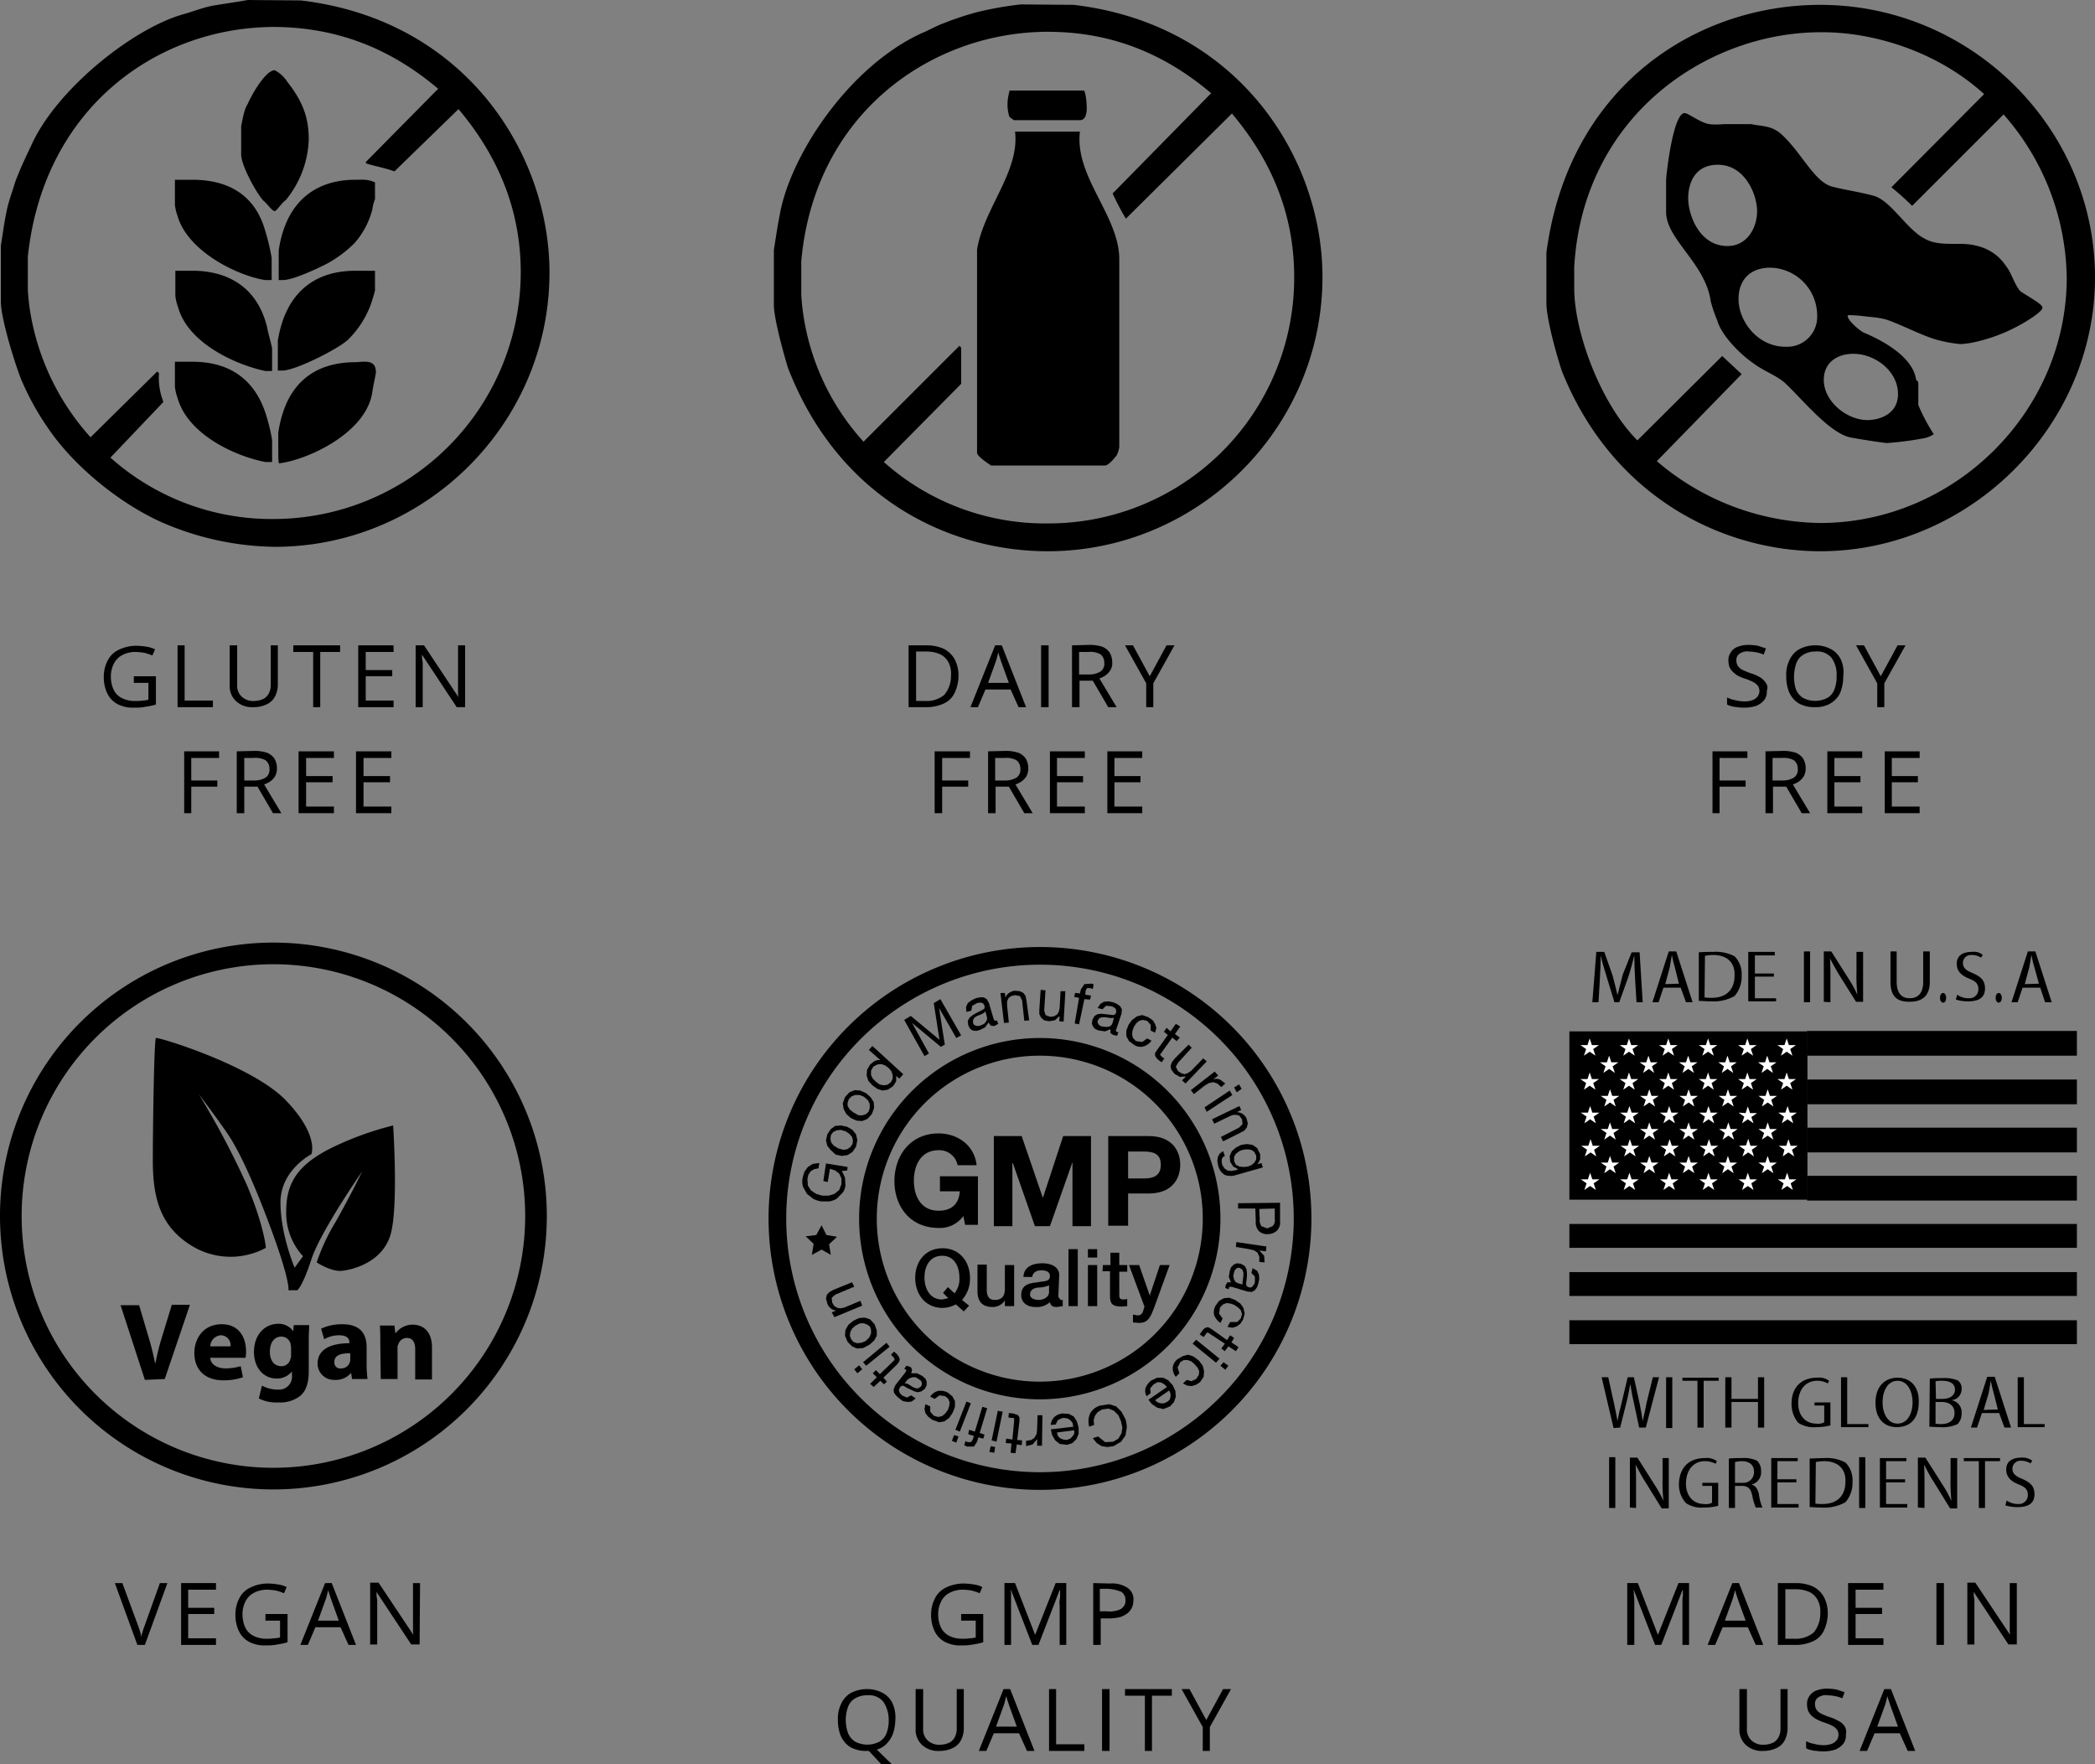 <svg id="Layer_1" data-name="Layer 1" xmlns="http://www.w3.org/2000/svg" viewBox="0 0 474.3 399.4"><rect x="0" y="0" width="474.3" height="399.4" fill="#808080" stroke="none"/><defs><style>.cls-1,.cls-3{fill-rule:evenodd;}.cls-2{fill:none;stroke:#000;stroke-linecap:round;stroke-linejoin:round;stroke-width:4px;}.cls-3{fill:#fff;}</style></defs><path class="cls-1" d="M399.5,154.4a3.74,3.74,0,0,0-1.3-1.2,9.49,9.49,0,0,0-2.1-.9,15.39,15.39,0,0,1-1.9-.8,2.84,2.84,0,0,1-1-.9,2.66,2.66,0,0,1-.3-1.2,2,2,0,0,1,.3-1.1,2.29,2.29,0,0,1,1-.7,2.62,2.62,0,0,1,1.5-.2,11,11,0,0,1,1.8.2,7.49,7.49,0,0,1,1.6.5l.5-1.4-1.8-.6a14.92,14.92,0,0,0-2.1-.2,6.72,6.72,0,0,0-2.4.4,3.11,3.11,0,0,0-1.6,1.2,3.08,3.08,0,0,0-.6,1.9,5.9,5.9,0,0,0,.2,1.4,4.13,4.13,0,0,0,.7,1.1,10.63,10.63,0,0,0,1.1.9,11.11,11.11,0,0,0,1.6.7,11.92,11.92,0,0,1,2,.8,3.13,3.13,0,0,1,1.1.9,2.11,2.11,0,0,1-.1,2.4,2.84,2.84,0,0,1-1.1.8,5.66,5.66,0,0,1-1.8.3,8.33,8.33,0,0,1-2.2-.3,6.36,6.36,0,0,1-1.8-.6v1.6a3.58,3.58,0,0,0,1.1.4,5.85,5.85,0,0,0,1.3.2,7.57,7.57,0,0,0,1.5.1,8.42,8.42,0,0,0,2.7-.4,4.63,4.63,0,0,0,1.8-1.3,3.07,3.07,0,0,0,.6-2.1A1.84,1.84,0,0,0,399.5,154.4Z" transform="translate(0.2 0.1)"/><path class="cls-1" d="M406.5,150a3.75,3.75,0,0,1,1.6-1.9,5.3,5.3,0,0,1,2.8-.7,4.14,4.14,0,0,1,3.6,1.5,6.52,6.52,0,0,1,1.1,4.1,7.89,7.89,0,0,1-.5,3,3.75,3.75,0,0,1-1.6,1.9,5.94,5.94,0,0,1-5.5,0,4.21,4.21,0,0,1-1.6-1.9,9.49,9.49,0,0,1,.1-6Zm10.1-.7a5.13,5.13,0,0,0-2.2-2.4,7.4,7.4,0,0,0-3.6-.9,7.79,7.79,0,0,0-3.7.9,5.37,5.37,0,0,0-2.2,2.5,7.49,7.49,0,0,0-.7,3.6,9.67,9.67,0,0,0,.4,2.9,5.9,5.9,0,0,0,1.2,2.2,4.83,4.83,0,0,0,2,1.4,7.1,7.1,0,0,0,2.9.5,6.63,6.63,0,0,0,2.8-.5,5.58,5.58,0,0,0,2-1.4,4.77,4.77,0,0,0,1.2-2.2,9.25,9.25,0,0,0,.4-2.9,6.7,6.7,0,0,0-.5-3.7Z" transform="translate(0.2 0.1)"/><polygon class="cls-1" points="422 146.1 420.2 146.1 425 154.7 425 160.1 426.6 160.1 426.6 154.7 431.4 146.1 429.6 146.1 425.8 153.1 422 146.1"/><polygon class="cls-1" points="389.3 178.1 395.2 178.1 395.2 176.7 389.3 176.7 389.3 171.6 395.6 171.6 395.6 170.1 387.7 170.1 387.7 184.1 389.3 184.1 389.3 178.1"/><path class="cls-1" d="M405.9,172a2.32,2.32,0,0,1,.9,1.9,2.17,2.17,0,0,1-.8,2,4.84,4.84,0,0,1-2.6.7h-2.3v-5.1h2.1A4.85,4.85,0,0,1,405.9,172Zm-6.4-2v14h1.7v-6h3l3.5,6h1.9l-3.9-6.5a6.11,6.11,0,0,0,1.4-.7,4.26,4.26,0,0,0,1.1-1.2,3.92,3.92,0,0,0,.4-1.8,4.28,4.28,0,0,0-.6-2.2,3.71,3.71,0,0,0-1.7-1.3,9.25,9.25,0,0,0-2.9-.4Z" transform="translate(0.2 0.1)"/><polygon class="cls-1" points="421.6 182.6 415.3 182.6 415.3 177.1 421.2 177.1 421.2 175.7 415.3 175.7 415.3 171.6 421.6 171.6 421.6 170.1 413.7 170.1 413.7 184.1 421.6 184.1 421.6 182.6"/><polygon class="cls-1" points="434.6 182.6 428.3 182.6 428.3 177.1 434.2 177.1 434.2 175.7 428.3 175.7 428.3 171.6 434.6 171.6 434.6 170.1 426.7 170.1 426.7 184.1 434.6 184.1 434.6 182.6"/><path class="cls-1" d="M429.5,89.1c0,4.7-4.4,5.9-6.9,5.9-4.7,0-9.9-4.2-9.9-9.1,0-3.9,3-5.9,6.7-5.9C424.3,80,429.5,83.9,429.5,89.1ZM411.2,71.3a6.77,6.77,0,0,1-6.6,7.1H404c-6.2,0-10.6-5.7-10.6-10.8,0-4.4,2.7-7.1,7.2-7.1A10.84,10.84,0,0,1,411.2,71.3ZM397.6,47.7c0,3.7-2.2,7.9-6.7,7.9-6.4,0-8.9-7.1-8.9-10.8s1.7-7.6,6.7-7.6C394.9,37.2,397.6,44,397.6,47.7ZM386,27.8c1.2.5,3.7.2,4.4.2h5.9c2,.5,4.4.2,6.7,2.2,4.7,4.2,7.6,11.1,11.8,12,2.7.7,6.2,1.2,9.1,2,3.9,1,7.4,7.4,11.4,9.6,3.7,2.2,7.9.7,11.8,1.7a10.77,10.77,0,0,1,6.9,4.7c1.2,1.5,1.7,3.7,3,5.4.2.5,5.2,3,5.2,3.9,0,.7-1.5,1.7-2.2,2.2a38.08,38.08,0,0,1-12.9,5.6,19.68,19.68,0,0,1-3.5.5,32.16,32.16,0,0,1-5.4-1c-3.4-1-7.1-3-10.9-4.4-2-.7-4.2-.7-6.2-1-2.5-.2-3-.2-3,0,0,1.2,3.4,3.9,3.9,3.9,3.5,1.5,10.9,5.2,11.6,10.6.2.2.5.2.5,1v4.7a41.69,41.69,0,0,0,3.5,6.6,6.3,6.3,0,0,1-2.7,1,71.07,71.07,0,0,1-7.9,1c-.5,0-5.2-.7-7.9-1.2-4.9-.7-11.1-8.6-15.3-12.5-2-1.7-4.9-2.7-7.1-4.4-3.2-2.2-7.2-6.4-8.1-9.6a32.55,32.55,0,0,1-1.5-4.4c-1.2-8.6-10.1-14-10.1-20.2V40.5c.2-2.5,1.7-15,4.2-15C382.1,25.6,384.3,27.3,386,27.8Zm63-6.6L428,42.3a59.21,59.21,0,0,1,4.7,4.2l20.7-20.7a57.1,57.1,0,0,1,14.3,36.9c0,30.7-25.7,55.6-55.8,55.6a57.81,57.81,0,0,1-37-14l19.2-19.7-4.4-4.1L370.5,99.6c-8.4-8.4-14.3-24.6-14.3-34.4V60.3c2-34.2,30.1-53.1,55.8-53.1,11.5-.1,26.1,4.1,37,14Zm25.1,41.5c0,33.9-28.6,62-62.2,62-21.5,0-46.9-11.8-58.5-40.8-1-3-3.5-11.6-3.5-15.5V57.1c5-37.7,33.9-56.1,62-56.1C446,1,474.1,28.8,474.1,62.7Z" transform="translate(0.2 0.1)"/><path class="cls-1" d="M213.6,157.2a6.3,6.3,0,0,1-4.4,1.4h-2V147.4h2.4a7.65,7.65,0,0,1,3,.6,4.14,4.14,0,0,1,1.9,1.8,5.58,5.58,0,0,1,.6,3.1A6.63,6.63,0,0,1,213.6,157.2Zm2.3-8.1a5.89,5.89,0,0,0-2.4-2.3,9.46,9.46,0,0,0-3.7-.8h-4.3v14h3.9a9.24,9.24,0,0,0,4-.8,4.88,4.88,0,0,0,2.5-2.4,9,9,0,0,0,.9-4A7.79,7.79,0,0,0,215.9,149.1Z" transform="translate(0.2 0.1)"/><path class="cls-1" d="M223.5,154.5l1.7-4.7.2-.6.2-.8.2-.8a6.37,6.37,0,0,1,.2.7l.3.9.2.6,1.7,4.7Zm8.6,5.5-5.5-14h-1.5l-5.6,14h1.7l1.7-4h5.7l1.8,4Z" transform="translate(0.2 0.1)"/><rect x="235.7" y="146.1" width="1.7" height="14"/><path class="cls-1" d="M248.9,148a2.32,2.32,0,0,1,.9,1.9,2.17,2.17,0,0,1-.8,2,4.84,4.84,0,0,1-2.6.7h-2.3v-5.1h2.1A4.85,4.85,0,0,1,248.9,148Zm-6.4-2v14h1.7v-6h3l3.5,6h1.9l-3.9-6.5a6.11,6.11,0,0,0,1.4-.7,4.26,4.26,0,0,0,1.1-1.2,3,3,0,0,0,.4-1.8,4.28,4.28,0,0,0-.6-2.2,3.71,3.71,0,0,0-1.7-1.3,9.25,9.25,0,0,0-2.9-.4Z" transform="translate(0.2 0.1)"/><polygon class="cls-1" points="256.5 146.1 254.7 146.1 259.5 154.7 259.5 160.1 261.1 160.1 261.1 154.7 265.9 146.1 264.1 146.1 260.3 153.1 256.5 146.1"/><polygon class="cls-1" points="213.3 178.1 219.2 178.1 219.2 176.7 213.3 176.7 213.3 171.6 219.6 171.6 219.6 170.1 211.6 170.1 211.6 184.1 213.3 184.1 213.3 178.1"/><path class="cls-1" d="M229.9,172a2.32,2.32,0,0,1,.9,1.9,2.17,2.17,0,0,1-.8,2,4.84,4.84,0,0,1-2.6.7h-2.3v-5.1h2.1A4.85,4.85,0,0,1,229.9,172Zm-6.4-2v14h1.7v-6h3l3.5,6h1.9l-3.9-6.5a6.11,6.11,0,0,0,1.4-.7,4.26,4.26,0,0,0,1.1-1.2,3.92,3.92,0,0,0,.4-1.8,4.28,4.28,0,0,0-.6-2.2,3.71,3.71,0,0,0-1.7-1.3,9.25,9.25,0,0,0-2.9-.4Z" transform="translate(0.2 0.1)"/><polygon class="cls-1" points="245.6 182.6 239.3 182.6 239.3 177.1 245.2 177.1 245.2 175.7 239.3 175.7 239.3 171.6 245.6 171.6 245.6 170.1 237.7 170.1 237.7 184.1 245.6 184.1 245.6 182.6"/><polygon class="cls-1" points="258.6 182.6 252.3 182.6 252.3 177.1 258.2 177.1 258.2 175.7 252.3 175.7 252.3 171.6 258.6 171.6 258.6 170.1 250.7 170.1 250.7 184.1 258.6 184.1 258.6 182.6"/><path class="cls-1" d="M244.3,29.6c-1.3,10.3,8.9,19.1,8.9,29v42.5a6,6,0,0,1-.6,1.9c-.2.2-1.7,2.3-2.7,2.3H224.2c-.6-.4-3.2-2.1-3.2-2.9v-46c1.5-9.3,9.7-17.7,8.6-26.7h14.7Zm.9-9.2c.4.4.6,2.7.6,3.1,0,.2.4,3.6-1.5,3.6h-15c-.2-.2-.6-.4-1-.8-1-3.4.2-5.7,0-5.9ZM274,21,251.7,43.7a52.13,52.13,0,0,0,3,5.7l24-23.8c10.3,12.2,14.1,24.8,14.1,37a55.61,55.61,0,0,1-55.4,55.8H237a54.81,54.81,0,0,1-37.1-13.9l17.5-17.7V78.6l-.4-.4L195.3,99.9a54.66,54.66,0,0,1-13.7-29.2c-.2-1.3-.4-3.8-.4-4.2V59.1c3-33.9,29.9-52,55.8-52C249,7.1,261.6,10.5,274,21ZM242.9,1c37.3,4.4,56.3,34.7,56.3,61.6,0,34.3-28.2,62.1-62.2,62.1-21.9,0-47.2-11.6-58.8-41.5-.6-1.9-3.2-10.9-3.2-14.3V56.5c.4-2.5.8-5.3,1.3-7.8,2.3-13.5,15.6-33.7,32.2-41.3,1.5-.6,3.4-1.7,5.1-2.3a67.53,67.53,0,0,1,7.6-2.5A78.68,78.68,0,0,1,230.9.9Z" transform="translate(0.2 0.1)"/><path class="cls-1" d="M30.1,154.5h3.3v3.8a5.07,5.07,0,0,1-1.3.2,9.7,9.7,0,0,1-1.7.1,6.43,6.43,0,0,1-3.1-.7,4.14,4.14,0,0,1-1.8-1.9,7.17,7.17,0,0,1-.6-2.9,6.3,6.3,0,0,1,.7-3,4.36,4.36,0,0,1,1.9-1.9,6.3,6.3,0,0,1,3-.7,13.55,13.55,0,0,1,2,.2,12.66,12.66,0,0,1,1.8.6l.6-1.4a6.64,6.64,0,0,0-2-.6,16.35,16.35,0,0,0-2.2-.2,9,9,0,0,0-4,.9,5.3,5.3,0,0,0-2.5,2.4,7.79,7.79,0,0,0-.9,3.7,8.38,8.38,0,0,0,.8,3.8,5.34,5.34,0,0,0,2.3,2.4,7.26,7.26,0,0,0,3.8.8,11,11,0,0,0,2.6-.2,15.54,15.54,0,0,0,2.3-.5V153h-5Z" transform="translate(0.2 0.1)"/><polygon class="cls-1" points="48.2 160.1 48.2 158.6 41.8 158.6 41.8 146.1 40.2 146.1 40.2 160.1 48.2 160.1"/><path class="cls-1" d="M61.1,146v8.9a4.06,4.06,0,0,1-.4,1.9,3,3,0,0,1-1.2,1.3,5.37,5.37,0,0,1-2.1.5,3.83,3.83,0,0,1-2.9-1,3.39,3.39,0,0,1-1-2.7V146H51.8v8.9a4.68,4.68,0,0,0,1.4,3.7,5.33,5.33,0,0,0,4,1.4,6.7,6.7,0,0,0,3.1-.7,3.92,3.92,0,0,0,1.8-1.8,5.83,5.83,0,0,0,.6-2.6V146Z" transform="translate(0.2 0.1)"/><polygon class="cls-1" points="72.5 147.6 77 147.6 77 146.1 66.4 146.1 66.4 147.6 70.9 147.6 70.9 160.1 72.5 160.1 72.5 147.6"/><polygon class="cls-1" points="89.1 158.6 82.8 158.6 82.8 153.1 88.8 153.1 88.8 151.7 82.8 151.7 82.8 147.6 89.1 147.6 89.1 146.1 81.1 146.1 81.1 160.1 89.1 160.1 89.1 158.6"/><path class="cls-1" d="M105.1,146h-1.6v10.7a2.77,2.77,0,0,0,.1.9h-.1L95.8,146H93.9v14h1.6v-9.4a5.28,5.28,0,0,0-.1-1.3c-.1-.4,0-.8-.1-1.1h.1l7.8,11.8h1.9Z" transform="translate(0.2 0.1)"/><polygon class="cls-1" points="43.3 178.1 49.2 178.1 49.2 176.7 43.3 176.7 43.3 171.6 49.6 171.6 49.6 170.1 41.7 170.1 41.7 184.1 43.3 184.1 43.3 178.1"/><path class="cls-1" d="M59.9,172a2.32,2.32,0,0,1,.9,1.9,2.17,2.17,0,0,1-.8,2,4.84,4.84,0,0,1-2.6.7H55.1v-5.1h2.1A4.85,4.85,0,0,1,59.9,172Zm-6.5-2v14h1.7v-6h3l3.5,6h1.9l-3.9-6.5a6.11,6.11,0,0,0,1.4-.7,4.26,4.26,0,0,0,1.1-1.2,3.92,3.92,0,0,0,.4-1.8,4.28,4.28,0,0,0-.6-2.2,3.71,3.71,0,0,0-1.7-1.3,9.25,9.25,0,0,0-2.9-.4Z" transform="translate(0.2 0.1)"/><polygon class="cls-1" points="75.6 182.6 69.3 182.6 69.3 177.1 75.3 177.1 75.3 175.7 69.3 175.7 69.3 171.6 75.6 171.6 75.6 170.1 67.6 170.1 67.6 184.1 75.6 184.1 75.6 182.6"/><polygon class="cls-1" points="88.6 182.6 82.3 182.6 82.3 177.1 88.3 177.1 88.3 175.7 82.3 175.7 82.3 171.6 88.6 171.6 88.6 170.1 80.6 170.1 80.6 184.1 88.6 184.1 88.6 182.6"/><path class="cls-1" d="M84.9,84.2c0,.4-.6,3-.8,4.4C82.8,97.9,69.5,104,63,104.8c-.2-.2-.2-.6-.2-6.9,1.7-11.6,8.6-16,17.5-16C82.4,81.8,84.9,81.2,84.9,84.2ZM60.3,94.7a41.5,41.5,0,0,1,1.1,4.8v5H59.9c-6.4-1.2-17.5-6-19.9-14.5a11.36,11.36,0,0,1-.6-2.5V81.8h4c7,0,14.1,2.8,16.9,12.9ZM84.7,61.2v4.4c-.2,1-.6,2.1-.9,3.1a21.87,21.87,0,0,1-5.1,8c-2.1,2.1-12,7.1-15,7.1h-1V77c1.9-11.6,9.1-15.8,17.5-15.8ZM60.3,74.1c.2,1.3,1.1,4.2,1.1,4.8v5H59.9c-6.3-1.3-17.5-6.1-19.8-14.5a11.36,11.36,0,0,1-.6-2.5V61.2h4c6.7,0,14.4,2.8,16.8,12.9ZM84.7,41.2V45a8.65,8.65,0,0,0-.6,2.3,18.58,18.58,0,0,1-4,7.6A27.16,27.16,0,0,1,74,59.5c-1.1.6-7.6,3.8-10.1,3.8h-1V56.6c1.7-11.6,8.9-16,17.3-16,1.6,0,2.8-.2,4.5.6ZM59.8,52a48,48,0,0,1,1.5,6.3v5H59.8c-6.3-1-17.5-6.5-19.8-14.5a11.36,11.36,0,0,1-.6-2.5V40.6h4c6.3,0,13.7,2.1,16.4,11.4Zm5.1-33.5c3.8,4.8,4.8,8.6,4.8,13a22.76,22.76,0,0,1-5.2,13.7c-.9.6-2.1,2.5-2.5,2.5-.6,0-1.7-1.7-2.5-2.3-1.5-1.5-5.1-8-5.1-10.5V28.4c.4-1.7.6-3.6,1.5-5,.8-1.9,4-7.6,6.1-7.6a7.47,7.47,0,0,1,2.9,2.7ZM99,20,82.6,36.6a.43.43,0,0,0,.4.4c2.1.6,4.2,1,6.1,1.7l14.5-14.1c10.3,12.2,14.1,24.8,14.1,37a56,56,0,0,1-55.8,55.8,54.81,54.81,0,0,1-37.1-13.9l12-12.6a14.55,14.55,0,0,1-1-6.5l-.4-.4L20.3,98.9A55.85,55.85,0,0,1,6.5,69.6c-.2-1.3-.4-3.8-.4-4.2V58C9.7,24.1,35.6,6,62,6c12,.1,24.6,3.5,37,14ZM67.9,0c37.3,4.4,56.3,34.7,56.3,61.6,0,34.3-28.2,62.1-62.2,62.1A66,66,0,0,1,36.1,118c-8.4-3.8-19-11.8-25.3-21A60.13,60.13,0,0,1,4.9,86.5C3.8,84.2,0,72.4,0,68.2V55.5C.4,53,.8,50,1.3,47.7c.4-2.1,1.3-4.4,1.9-6.5,1-2.7,2.3-5.5,3.6-8.2,5.5-12.6,23-26.7,34.6-29.9,2.1-.6,4.4-1.5,6.5-1.9,2.3-.4,5.3-.8,8-1.3Z" transform="translate(0.2 0.1)"/><path class="cls-1" d="M36,358.3l-3.3,9.2c-.1.4-.3.8-.4,1.1s-.2.7-.3,1a2.92,2.92,0,0,0-.2.9c-.1-.3-.1-.6-.2-.9l-.3-1-.4-1.1-3.4-9.2H25.8l5.1,14h1.7l5.1-14Z" transform="translate(0.2 0.1)"/><polygon class="cls-1" points="48.9 370.9 42.6 370.9 42.6 365.4 48.5 365.4 48.5 364 42.6 364 42.6 359.9 48.9 359.9 48.9 358.4 41 358.4 41 372.4 48.9 372.4 48.9 370.9"/><path class="cls-1" d="M59.9,366.8h3.3v3.8a5.07,5.07,0,0,1-1.3.2,9.7,9.7,0,0,1-1.7.1,6.43,6.43,0,0,1-3.1-.7,4.14,4.14,0,0,1-1.8-1.9,7.17,7.17,0,0,1-.6-2.9,6.3,6.3,0,0,1,.7-3,4.36,4.36,0,0,1,1.9-1.9,6.3,6.3,0,0,1,3-.7,13.55,13.55,0,0,1,2,.2,12.66,12.66,0,0,1,1.8.6l.6-1.4a6.64,6.64,0,0,0-2-.6,16.35,16.35,0,0,0-2.2-.2,9,9,0,0,0-4,.9,5.3,5.3,0,0,0-2.5,2.4,7.79,7.79,0,0,0-.9,3.7,8.38,8.38,0,0,0,.8,3.8,5.34,5.34,0,0,0,2.3,2.4,7.26,7.26,0,0,0,3.8.8,11,11,0,0,0,2.6-.2,15.54,15.54,0,0,0,2.3-.5v-6.4h-5Z" transform="translate(0.2 0.1)"/><path class="cls-1" d="M71.8,366.8l1.7-4.7.2-.6.2-.8.2-.8a6.37,6.37,0,0,1,.2.7l.3.9.2.6,1.7,4.7Zm8.6,5.5-5.5-14H73.4l-5.6,14h1.7l1.7-4h5.7l1.8,4Z" transform="translate(0.2 0.1)"/><path class="cls-1" d="M94.9,358.3H93.3V369a2.77,2.77,0,0,0,.1.9h-.1l-7.8-11.7H83.6v14h1.6v-9.4a5.28,5.28,0,0,0-.1-1.3c-.1-.4,0-.8-.1-1.1h.1l7.8,11.8h1.9Z" transform="translate(0.2 0.1)"/><path class="cls-1" d="M55.4,307.3a7.57,7.57,0,0,0,.1-1.5c0-3-1.5-6.1-5.5-6.1-4.3,0-6.2,3.4-6.2,6.5,0,3.8,2.4,6.2,6.6,6.2a13.08,13.08,0,0,0,4.4-.7l-.5-2.5a12.7,12.7,0,0,1-3.4.5c-1.8,0-3.4-.8-3.5-2.4Zm-8-2.6a2.59,2.59,0,0,1,2.4-2.5,2.22,2.22,0,0,1,2.2,2.2v.3Z" transform="translate(0.2 0.1)"/><path class="cls-1" d="M66.3,299.9l-.1,1.4h0a4,4,0,0,0-3.4-1.7c-3,0-5.5,2.4-5.5,6.4,0,3.5,2.1,6,5.2,6a4.42,4.42,0,0,0,3.4-1.6h0v.9a2.94,2.94,0,0,1-2.7,3.2h-.5a7.68,7.68,0,0,1-3.6-.9l-.7,2.9a8.51,8.51,0,0,0,4.4.9,7.42,7.42,0,0,0,5-1.5c1.4-1.2,1.9-3.2,1.9-5.5v-6.9c0-1.8.1-2.8.1-3.6Zm-.6,6.8a1.8,1.8,0,0,1-.2,1,2,2,0,0,1-2,1.5c-1.7,0-2.6-1.4-2.6-3.2,0-2.3,1.1-3.5,2.6-3.5a2.14,2.14,0,0,1,2.1,1.7c0,.2.1.5.1.7Z" transform="translate(0.2 0.1)"/><path class="cls-1" d="M83,312.1c-.1-1-.2-2-.2-3v-4.2c0-2.9-1.3-5.2-5.5-5.2a11.17,11.17,0,0,0-4.8,1l.7,2.4a6.65,6.65,0,0,1,3.4-.9c1.9,0,2.3.9,2.3,1.6v.2c-4.4,0-7.2,1.5-7.2,4.6a3.69,3.69,0,0,0,3.7,3.7h.2a4.42,4.42,0,0,0,3.6-1.5h.1l.2,1.3Zm-3.9-4.5a2,2,0,0,1-.1.7,2,2,0,0,1-2,1.4,1.3,1.3,0,0,1-1.5-1.2v-.3c0-1.5,1.6-2,3.6-1.9Z" transform="translate(0.2 0.1)"/><path class="cls-1" d="M86,312.1h3.8v-7a1.49,1.49,0,0,1,.2-.9,2,2,0,0,1,1.9-1.4c1.4,0,1.9,1.1,1.9,2.6v6.8h3.8V305c0-3.6-1.9-5.2-4.4-5.2a4.74,4.74,0,0,0-3.8,1.9h-.1l-.2-1.7H85.8c.1,1.1.1,2.4.1,3.9Z" transform="translate(0.2 0.1)"/><path class="cls-1" d="M37.1,312.1l5.7-16.8H38.7l-2.2,7.2a52.6,52.6,0,0,0-1.5,6h-.1a58.45,58.45,0,0,0-1.5-6l-2.1-7.1H27.1l5.5,16.9Z" transform="translate(0.2 0.1)"/><path class="cls-1" d="M60,282.4a16.81,16.81,0,0,1-16,0c-8.3-4.6-9.6-11.9-9.6-19.9s.3-27.3.7-27.6,21.8,6.2,29.4,14.1,5.8,12.2,5.8,12.2-7,3.6-7,10.9,3.2,14.8,3.2,14.8l1.9-2.6A14.49,14.49,0,0,1,64.6,274c0-6.6,3-10.6,10.2-14.2a71.2,71.2,0,0,1,14-5.1s1.3,19.2-.7,25.1-8.3,7.5-10.8,7.8-5.8-1.9-5.8-1.9a45.3,45.3,0,0,1,4.3-9.2c3.5-6.2,6-11.4,6-11.4S72.4,278.6,70.3,285s-3.2,7-3.2,7h-2s.5-1.8-3.8-13.5-7.5-18.1-9.5-21.2-7-9.7-7-9.7a190.1,190.1,0,0,1,10.9,20.6C59.6,277.4,60,282.4,60,282.4Z" transform="translate(0.2 0.1)"/><path class="cls-1" d="M61.9,213.3A61.9,61.9,0,1,1-.2,275.2,61.88,61.88,0,0,1,61.9,213.3Zm0,4.9a57,57,0,1,1-57.2,57,57,57,0,0,1,57.2-57Z" transform="translate(0.2 0.1)"/><path class="cls-1" d="M217.4,366.8h3.3v3.8a5.07,5.07,0,0,1-1.3.2,9.7,9.7,0,0,1-1.7.1,6.43,6.43,0,0,1-3.1-.7,4.14,4.14,0,0,1-1.8-1.9,7.17,7.17,0,0,1-.6-2.9,6.3,6.3,0,0,1,.7-3,4.36,4.36,0,0,1,1.9-1.9,6.3,6.3,0,0,1,3-.7,13.55,13.55,0,0,1,2,.2,12.66,12.66,0,0,1,1.8.6l.6-1.4a6.64,6.64,0,0,0-2-.6,16.35,16.35,0,0,0-2.2-.2,9,9,0,0,0-4,.9,5.3,5.3,0,0,0-2.5,2.4,7.79,7.79,0,0,0-.9,3.7,8.38,8.38,0,0,0,.8,3.8,5.34,5.34,0,0,0,2.3,2.4,7.26,7.26,0,0,0,3.8.8,11,11,0,0,0,2.6-.2,15.54,15.54,0,0,0,2.3-.5v-6.4h-5Z" transform="translate(0.2 0.1)"/><path class="cls-1" d="M234.9,372.3l4.8-12.4h.1v1a4.87,4.87,0,0,1-.1,1.2,4.82,4.82,0,0,0,0,1.2v9h1.5v-14h-2.4l-4.6,11.6h-.1l-4.5-11.6h-2.4v14h1.5V360.9a3.08,3.08,0,0,0-.1-1h.1l4.8,12.4Z" transform="translate(0.2 0.1)"/><path class="cls-1" d="M253.7,360.3a2.2,2.2,0,0,1,.9,1.9,2,2,0,0,1-.5,1.5,2.48,2.48,0,0,1-1.4.8,5.83,5.83,0,0,1-2.3.2h-1.6v-5.1h1.9A9.42,9.42,0,0,1,253.7,360.3Zm-6.4-2v14H249v-6h1.8a10.9,10.9,0,0,0,2.6-.3,5.56,5.56,0,0,0,1.7-.9,4.12,4.12,0,0,0,1-1.3,4.53,4.53,0,0,0,.3-1.6,3.05,3.05,0,0,0-1.3-2.8,6.32,6.32,0,0,0-4-1Z" transform="translate(0.2 0.1)"/><path class="cls-1" d="M191.8,386.3a3.75,3.75,0,0,1,1.6-1.9,5.3,5.3,0,0,1,2.8-.7,4.14,4.14,0,0,1,3.6,1.5,7.3,7.3,0,0,1,1.2,4.1,7.89,7.89,0,0,1-.5,3,3.75,3.75,0,0,1-1.6,1.9,5.94,5.94,0,0,1-5.5,0,4.21,4.21,0,0,1-1.6-1.9,8.83,8.83,0,0,1,0-6Zm10.1-.7a5.13,5.13,0,0,0-2.2-2.4,7.4,7.4,0,0,0-3.6-.9,7.79,7.79,0,0,0-3.7.9,5.37,5.37,0,0,0-2.2,2.5,7.49,7.49,0,0,0-.7,3.6,9.67,9.67,0,0,0,.4,2.9,5.9,5.9,0,0,0,1.2,2.2,4.83,4.83,0,0,0,2,1.4,7.1,7.1,0,0,0,2.9.5h.5l2.8,3h2.4l-3.4-3.3a5,5,0,0,0,2.3-1.4,6.78,6.78,0,0,0,1.4-2.3,10.47,10.47,0,0,0,.5-3,7.81,7.81,0,0,0-.6-3.7Z" transform="translate(0.2 0.1)"/><path class="cls-1" d="M216.4,382.3v8.9a4.06,4.06,0,0,1-.4,1.9,3,3,0,0,1-1.2,1.3,5.37,5.37,0,0,1-2.1.5,3.83,3.83,0,0,1-2.9-1,3.39,3.39,0,0,1-1-2.7v-8.9h-1.7v8.9a4.68,4.68,0,0,0,1.4,3.7,5.33,5.33,0,0,0,4,1.4,6.7,6.7,0,0,0,3.1-.7,3.92,3.92,0,0,0,1.8-1.8,5.83,5.83,0,0,0,.6-2.6v-8.9Z" transform="translate(0.2 0.1)"/><path class="cls-1" d="M225.3,390.8l1.7-4.7.2-.6.2-.8.2-.8a6.37,6.37,0,0,1,.2.7l.3.9.2.6,1.7,4.7Zm8.7,5.5-5.5-14H227l-5.6,14h1.7l1.7-4h5.7l1.8,4Z" transform="translate(0.2 0.1)"/><polygon class="cls-1" points="245.5 396.4 245.5 394.9 239.1 394.9 239.1 382.4 237.5 382.4 237.5 396.4 245.5 396.4"/><rect x="249.5" y="382.4" width="1.7" height="14"/><polygon class="cls-1" points="260.8 383.9 265.3 383.9 265.3 382.4 254.7 382.4 254.7 383.9 259.2 383.9 259.2 396.4 260.8 396.4 260.8 383.9"/><polygon class="cls-1" points="269.3 382.4 267.5 382.4 272.3 391 272.3 396.4 273.9 396.4 273.9 391 278.7 382.4 276.9 382.4 273.1 389.4 269.3 382.4"/><path class="cls-2" d="M175.8,275.4a59.45,59.45,0,1,0,59.8-59.1h0A59.49,59.49,0,0,0,175.8,275.4Zm98.3.6a38.9,38.9,0,1,1-38.7-39.1h0A38.88,38.88,0,0,1,274.1,276Z" transform="translate(0.2 0.1)"/><polygon points="186 277.4 187.1 279.6 189.5 280 187.7 281.7 188.1 284.1 186 282.9 183.8 284.1 184.2 281.6 182.4 279.9 184.8 279.6 186 277.4"/><path d="M191.1,266.5l.1,1.7a3.12,3.12,0,0,1-.7,1.8l-1.3,1.3a4.92,4.92,0,0,1-1.7.6h-1.7a6,6,0,0,1-1.9-.6l-1.4-1.1-.9-1.6a4.44,4.44,0,0,1-.1-2l.4-1.4.8-1.1,1.1-.7,1.5-.2-.2,1.2-1,.2-.8.5-.5.8-.2.9.1,1.5.7,1.1,1.2.8,1.4.4h1.4l1.3-.4,1.1-.9.5-1.3v-1.3l-.5-1.1-.9-.7-1.2-.4-.5,3-1-.2.6-4,4.9.8-.1.8-1.2.1Z" transform="translate(0.2 0.1)"/><path class="cls-1" d="M190.7,260.2l.9-.1.7-.5.5-.7.1-.8-.2-.8-.6-.7-.9-.6-1.1-.3-.9.1-.8.4-.5.7-.1.9.2.8.6.7,1,.6Zm-2.8.1-.8-1-.3-1.2.3-1.4.8-1.2,1-.7,1.3-.1,1.4.3,1.2.7.8,1,.3,1.3-.3,1.5-.8,1.2-1.1.7-1.3.2-1.4-.3Z" transform="translate(0.2 0.1)"/><path class="cls-1" d="M194.2,252.4h.9l.8-.3.6-.6.2-.8v-.9l-.4-.8-.9-.8-1-.4h-1l-.8.3-.6.6-.3.8v.8l.5.8.9.7Zm-2.8-.3-.6-1.1-.2-1.3.5-1.4,1-1.1,1.2-.5,1.3.1,1.3.6,1,.9.7,1.1.1,1.3-.5,1.4-1,1.1-1.2.5-1.3-.1-1.3-.6Z" transform="translate(0.2 0.1)"/><path class="cls-1" d="M198.9,245.4l.9.2.9-.1.8-.6.4-.8v-.8l-.3-.9-.6-.7-.8-.6-.9-.3-.9.1-.9.5-.5.9v1l.4.8.7.7Zm4.5-1.3-.7-.6v1.2l-.7,1.1-1.2.8-1.2.2-1.2-.4-1.1-.8-.9-1-.4-1.2.1-1.3.7-1.2.5-.4.5-.4.6-.2h.7l-2.6-2.3.8-.9,7,6.4Z" transform="translate(0.2 0.1)"/><polygon points="206.2 230 212.7 235.4 211.4 227.1 212.9 226.2 217.6 234.4 216.5 235 212.6 228.2 212.6 228.2 213.9 236.5 213 237 206.5 231.6 210.3 238.5 209.3 239.1 204.7 230.9 206.2 230"/><path class="cls-1" d="M222.4,229.3l-.6.3-.8.3-.6.4-.3.5v.7l.2.4.4.2.5.1.5-.1.9-.4.5-.6.2-.6-.1-.5-.3-1.1Zm2.5,2.9-.8-.1-.5-.7-.8,1.1-1.2.6-.8.2-.8-.1-.6-.4-.4-.8-.1-1,.4-.7.6-.5.8-.5.8-.4.8-.4.4-.3v-.6l-.3-.5-.4-.2h-.5l-.5.1-1.1.6-.2,1.1-1.1.3-.1-1.1.4-.9.8-.6,1-.5.9-.2h.9l.7.4.5.9,1,3.4.2.5.3.1.3-.1.3.8Z" transform="translate(0.2 0.1)"/><path d="M227.3,224.7l.1,1a2.74,2.74,0,0,1,2.1-1.5l1.2.1.8.4.5.7.2,1.1.6,4.4-1.1.1-.5-4.6-.5-1-1.1-.2-.9.2-.6.5-.3.7v.9l.4,3.9-1.1.1-.8-6.8Z" transform="translate(0.2 0.1)"/><polygon points="239.8 231.2 239.9 230.1 239.8 230.1 238.8 231 237.5 231.2 236.4 231 235.7 230.4 235.3 229.6 235.3 228.6 235.6 224.1 236.7 224.2 236.4 228.8 236.7 229.8 237.7 230.2 238.6 230.1 239.3 229.7 239.7 229.1 239.9 228.2 240.1 224.4 241.2 224.4 240.8 231.3 239.8 231.2"/><polygon points="243.2 225.7 243.4 224.8 244.5 224.9 244.7 224 245.5 222.8 246.9 222.7 247.3 222.7 247.6 222.9 247.4 223.9 247.1 223.8 246.8 223.7 246.1 223.7 245.8 224.2 245.7 225.2 247 225.4 246.8 226.3 245.5 226.2 244.3 231.9 243.3 231.7 244.3 225.9 243.2 225.7"/><path class="cls-1" d="M251.5,230.4l-.8-.1-.7-.1h-.7l-.6.2-.4.6v.4l.2.4.3.3.5.2,1,.1.7-.1.5-.4.2-.5.3-1.1Zm.3,3.8-.6-.4v-.9l-1.2.5-1.4-.2-.8-.3-.5-.5-.3-.7.1-.9.5-.9.7-.4.8-.1.9.1.9.1.8.1.5-.1.3-.4v-.6l-.2-.4-.4-.3-.5-.2-1.2-.1-.8.8-1.1-.3.6-.9.8-.5,1-.1,1.1.2.9.4.7.5.4.7-.1,1-1.1,3.3-.2.5.2.3.4.1-.3.8Z" transform="translate(0.2 0.1)"/><path d="M260.3,231.9l-.8-.9-1-.2-.8.2-.7.6-.5.8-.3.8-.1.9.2.8.7.7,1.4.2,1.1-.8,1,.5a3.38,3.38,0,0,1-1.8,1.3,2.55,2.55,0,0,1-2.2-.4l-1.1-.8-.6-1.1v-1.3l.5-1.3.8-1.1,1.1-.8,1.2-.3,1.4.5,1,.7.5.8.3.9-.3,1.1-1-.5Z" transform="translate(0.2 0.1)"/><polygon points="267.1 234.9 266.4 235.7 265.4 234.9 262.9 238.4 262.7 238.6 262.7 238.9 262.9 239.1 263.2 239.4 263.6 239.6 263 240.5 262.3 240 261.8 239.5 261.5 239 261.5 238.4 261.9 237.8 264.4 234.3 263.5 233.6 264.1 232.7 265 233.5 266.2 231.8 267.2 232.4 266 234.1 267.1 234.9"/><polygon points="267.6 244.6 268.4 243.8 268.4 243.7 267.1 243.8 265.9 243.1 265.2 242.2 265 241.4 265.3 240.5 265.9 239.7 269.1 236.5 269.8 237.2 266.7 240.6 266.2 241.5 266.7 242.5 267.5 243 268.2 243.2 269 242.9 269.7 242.4 272.4 239.6 273.2 240.3 268.4 245.3 267.6 244.6"/><path d="M275.6,243.4l-1.2.9h0a2.21,2.21,0,0,1,1.6,0l1.2.9-.9.8-.9-.8-.9-.3-1,.2-1,.6-2.4,1.9-.7-.9,5.4-4.2Z" transform="translate(0.2 0.1)"/><path class="cls-1" d="M279.2,246.1l1.1-.7.6,1-1.1.8Zm-.4,1.7-5.8,3.8-.5-1,5.7-3.8Z" transform="translate(0.2 0.1)"/><path d="M280.8,251.2l-1,.5h.1a2.43,2.43,0,0,1,2.1,1.4l.3,1.1-.2.9-.5.7-.9.5-4,2-.5-1,4.1-2.1.8-.8-.1-1.1-.6-.8-.6-.2H279l-.8.3-3.5,1.7-.5-1,6.2-3Z" transform="translate(0.2 0.1)"/><path class="cls-1" d="M279.6,263.6l.8.4,1,.1.9-.1.8-.3.7-.6.4-.7v-.9l-.5-.9-.7-.4-.9-.1-.9.1-.8.3-.8.6-.4.7v1Zm-2.5,2.3a3.22,3.22,0,0,1-1.5-2.1l-.2-1,.1-.9.4-.8.8-.6.4,1.1-.5.3-.2.5v.6l.1.6.5.8.7.5.9.1,1.1-.2.4-.2L279,264l-.7-1.1-.1-1.3.5-1.1.9-.8,1.2-.6,1.3-.2,1.3.2,1,.7.7,1.4v1.2l-.6,1.1.9-.3.3,1-6,1.7A3.87,3.87,0,0,1,277.1,265.9Z" transform="translate(0.2 0.1)"/><path class="cls-1" d="M285,275.9a2.28,2.28,0,0,0,.4,1.6l1.3.5,1.2-.5a1.84,1.84,0,0,0,.5-1.6v-2.4l-3.5.1Zm4.6.5a2.58,2.58,0,0,1-.7,2.1,3,3,0,0,1-2,.8,2.7,2.7,0,0,1-2.1-.7,2.93,2.93,0,0,1-.7-2.2l-.1-2.9h-3.9v-1.2l9.5-.1v4.2Z" transform="translate(0.2 0.1)"/><polygon points="286.6 283.3 285.1 283.1 286.2 284.3 286.3 285.8 285.1 285.7 285.1 284.5 284.7 283.6 284 283.1 282.8 282.8 279.8 282.3 279.9 281.2 286.7 282.2 286.6 283.3"/><path class="cls-1" d="M281.1,290.3l.1-.8.1-.8V288l-.2-.6-.5-.4-.5-.1-.4.2-.3.3-.2.5-.2.9.2.8.3.5.5.3,1.1.3Zm-3.8.5.4-.6h.8L278,289l.2-1.3.3-.9.6-.6.7-.3.9.1.9.5.4.7.1.8v.9l-.1.9-.1.7.1.5.4.3.6.1.4-.3.3-.4.2-.5v-1.3l-.8-.8.3-1.1,1,.6.4.8.1,1-.2,1-.3.9-.5.7-.7.4-1-.1-3.3-1-.6-.1-.3.2v.4l-.8-.3Z" transform="translate(0.2 0.1)"/><path d="M279.9,299.2l.8-.8.3-1-.3-.9-.6-.6-.9-.6-.9-.3-.8-.1-.8.3-.7.7-.2,1.4.8,1.1-.5,1a3.91,3.91,0,0,1-1.4-1.7,2.87,2.87,0,0,1,.3-2.2l.8-1.1,1.1-.6,1.2-.1,1.3.5,1.2.8.7,1,.3,1.3-.4,1.4-.6.9-.8.6-1,.3-1.1-.2.6-1.1Z" transform="translate(0.2 0.1)"/><polygon points="277.3 305.9 276.5 305.3 277.3 304.2 273.8 301.9 273.5 301.7 273.2 301.7 273.1 301.9 272.8 302.3 272.5 302.7 271.6 302.1 272.1 301.4 272.6 300.8 273.1 300.5 273.6 300.5 274.3 300.9 277.8 303.4 278.5 302.3 279.4 302.9 278.8 303.9 280.4 305 279.8 305.9 278.1 304.8 277.3 305.9"/><path class="cls-1" d="M276.8,308.3l1.1.8-.7.9-1.1-.9Zm-1.7.1-5.3-4.3.8-.9,5.3,4.3Z" transform="translate(0.2 0.1)"/><path d="M269.5,312.6l1.1-.5.6-.9.1-.9-.4-.8-.7-.8-.7-.6-.8-.3h-.9l-.8.5-.6,1.2.4,1.3-.8.8a3.14,3.14,0,0,1-.7-2.1,2.87,2.87,0,0,1,1.1-1.9l1.2-.7,1.2-.3,1.2.4,1.2.9.9,1.2.3,1.2-.1,1.3-.8,1.2-.9.6-1,.3-1-.1-1-.5.9-.8Z" transform="translate(0.2 0.1)"/><path class="cls-1" d="M261.9,317.4l.7.2h.7l.7-.3.6-.5.2-.7v-.7l-.3-.7-3.2,2.2Zm-2.7-3.4a4,4,0,0,1,1.3-1.6l1.3-.6h1.3l1.2.6,1,1.1.6,1.3.1,1.3-.4,1.2-.9,1-1.5.6-1.4-.3-1.2-.8-.8-1,4.2-2.9-.6-.6-.7-.4-.8-.1-.9.5-.8.9.1,1.1-.9.7a2.37,2.37,0,0,1-.2-2Z" transform="translate(0.2 0.1)"/><path d="M250,326.4l1.8-.1,1.2-.7.7-1.2.2-1.3-.3-1.4-.6-1.4-1-1-1.2-.5-1.5.2-1,.6-.6.8-.3,1,.1,1.1-1.1.4a4.41,4.41,0,0,1,.2-3,3.65,3.65,0,0,1,2.4-1.8l1.9-.3,1.6.5,1.2,1.2.9,1.7a6.28,6.28,0,0,1,.3,1.9l-.3,1.8-1,1.4-1.7,1-1.4.2-1.3-.2-1.1-.7-.9-1.1,1.2-.4Z" transform="translate(0.2 0.1)"/><path class="cls-1" d="M239.3,325l.5.5.7.3.8.1.8-.3.5-.5.4-.6v-.8l-3.9.5Zm-.8-4.3a3.26,3.26,0,0,1,1.9-.8l1.4.1,1.1.6.7,1.1.4,1.4v1.4l-.5,1.2-.9.9-1.2.4-1.7-.2-1-.8-.7-1.2-.3-1.3,5.1-.6-.2-.9-.5-.6-.7-.4-1-.1-1.1.5-.5,1-1.1.1a2.69,2.69,0,0,1,.8-1.8Z" transform="translate(0.2 0.1)"/><polygon points="234.8 327.3 234.8 325.8 234.8 325.8 233.8 327 232.3 327.4 232.3 326.2 233.5 326 234.2 325.5 234.7 324.6 234.8 323.5 234.9 320.4 236 320.4 235.9 327.3 234.8 327.3"/><polygon points="227.7 326.7 227.8 325.7 229.2 325.9 229.6 321.7 229.6 321.4 229.6 321.1 229.3 321 228.8 321 228.3 320.9 228.4 319.9 229.3 320 230 320.2 230.5 320.4 230.8 320.9 230.8 321.7 230.3 326 231.4 326.1 231.3 327.2 230.2 327 229.9 329 228.8 328.9 229 326.8 227.7 326.7"/><path class="cls-1" d="M224.3,326l1.4-6.7,1.1.2-1.4,6.8Zm.8,1.5-.2,1.3-1.1-.2.3-1.3Z" transform="translate(0.2 0.1)"/><polygon points="222.9 324.8 222.6 325.7 221.5 325.4 221.2 326.4 220.5 327.5 218.9 327.5 218.6 327.3 218.3 327.2 218.6 326.2 218.8 326.4 219.1 326.5 219.8 326.5 220.2 326 220.5 325.1 219.2 324.7 219.4 323.7 220.7 324.1 222.4 318.5 223.5 318.8 221.8 324.4 222.9 324.8"/><path class="cls-1" d="M216.1,323.6l2.5-6.4,1,.4-2.5,6.4Zm.7,1.5-.5,1.4-1-.4.5-1.3Z" transform="translate(0.2 0.1)"/><path d="M210.4,319.5l.8.9,1,.3.9-.2.7-.6.6-.8.3-.9.1-.8-.3-.8-.7-.6-1.3-.2-1.1.8-1-.5a3,3,0,0,1,1.8-1.3,3.36,3.36,0,0,1,2.2.4l1,.8.6,1.1v1.3l-.5,1.3-.8,1.2-1.1.8-1.2.2-1.6-.6-.9-.7-.6-.8-.2-.9.2-1.1,1.1.5Z" transform="translate(0.2 0.1)"/><path class="cls-1" d="M205.1,313.1l.7.4.6.4.7.3h.6l.6-.4.2-.4v-.5l-.2-.4-.4-.3-.8-.5h-.7l-.6.2-.5.3-.7.9Zm.9-3.7.3.6-.2.8h1.3l1.2.6.7.6.3.7v.8l-.4.8-.8.6-.8.2-.8-.2-.8-.4-.9-.4-.6-.4-.5-.1-.4.3-.3.6.1.5.2.4.4.4,1.1.5,1-.5,1,.7-.9.7-.9.1-1.1-.2-.8-.6-.7-.6-.5-.7-.1-.7.4-1,2.2-2.8.3-.5-.2-.3-.3-.1.5-.7Z" transform="translate(0.2 0.1)"/><polygon points="197.6 310.9 198.3 310.2 199.2 311.1 202.3 308.1 202.5 307.9 202.5 307.7 202.4 307.4 202.1 307.1 201.7 306.7 202.4 306 203.1 306.6 203.5 307.2 203.7 307.7 203.6 308.2 203.1 308.9 200 311.9 200.8 312.8 200.1 313.4 199.3 312.6 197.8 314 197 313.3 198.5 311.8 197.6 310.9"/><path class="cls-1" d="M195.2,308.3l5.3-4.4.7.9-5.3,4.3Zm-.2,1.6-1.1.9-.7-.9,1.1-.9Z" transform="translate(0.2 0.1)"/><path class="cls-1" d="M196.6,302.7l.4-.9V301l-.2-.7-.6-.5-.8-.3h-.9l-1,.5-.8.7-.4.8-.1.8.3.8.5.6.8.3,1-.1,1-.4Zm-1.4,2.4-1.4.1-1.1-.5-1-1-.6-1.4.1-1.3.7-1.2,1.1-.9,1.3-.6,1.3-.1,1.2.4,1,1.1.5,1.4v1.2l-.6,1.1-1,.9Z" transform="translate(0.2 0.1)"/><path d="M188.1,297l1-.4h0a2.37,2.37,0,0,1-2-1.6l-.3-1.1.2-.9.6-.6.9-.5,4.2-1.7.5,1-4.3,1.8-.8.7.1,1.1.5.8.7.4.7.1.9-.2,3.6-1.5.4,1.1-6.3,2.6Z" transform="translate(0.2 0.1)"/><path d="M217.9,275.2a6.52,6.52,0,0,1-5.6,2.7c-6.3,0-10-4.7-10-10.6s3.7-10.8,10-10.8c4.2,0,8.1,2.6,8.6,7.2h-4.3a4.21,4.21,0,0,0-4.3-3.4c-4,0-5.6,3.4-5.6,6.9s1.6,6.8,5.6,6.8c2.9,0,4.6-1.5,4.8-4.4h-4.5v-3.4h8.6v11h-2.9Z" transform="translate(0.2 0.1)"/><polygon points="225 257.2 231.3 257.2 236.1 271.2 236.1 271.2 240.7 257.2 247 257.2 247 277.6 242.8 277.6 242.8 263.1 242.8 263.1 237.7 277.6 234.3 277.6 229.3 263.3 229.2 263.3 229.2 277.6 225 277.6 225 257.2"/><path class="cls-1" d="M255.2,266.7h3.5c2.1,0,3.9-.5,3.9-3.1s-1.8-3-3.9-3h-3.5v6.1Zm-4.5-9.6h9.2c5.1,0,7.1,3.2,7.1,6.5s-2,6.5-7.1,6.5h-4.7v7.3h-4.5Z" transform="translate(0.2 0.1)"/><path class="cls-1" d="M213.3,292.6l1.1-1.3,1.5,1.4a5.16,5.16,0,0,0,1.1-3.6c0-2.4-1.1-4.9-3.9-4.9s-4,2.4-4,4.9,1.2,5,4,5l1.4-.3Zm5.9,2.9-1.2,1.3-1.8-1.6a6.41,6.41,0,0,1-3,.8c-3.9,0-6.2-3.1-6.2-6.8s2.3-6.7,6.2-6.7,6.2,3.1,6.2,6.7a7.18,7.18,0,0,1-1.8,5Z" transform="translate(0.2 0.1)"/><path d="M229.4,295.6h-2.1v-1.3h0a3.28,3.28,0,0,1-2.7,1.5c-2.4,0-3.5-1.2-3.5-3.6v-6h2.1v5.7c0,1.7.7,2.3,1.8,2.3,1.8,0,2.3-1.1,2.3-2.5v-5.4h2.1Z" transform="translate(0.2 0.1)"/><path class="cls-1" d="M237.3,290.9a7,7,0,0,1-2.5.5c-.9.1-1.8.5-1.8,1.6,0,.9,1.2,1.2,2,1.2s2.3-.5,2.3-1.8Zm2.1,2.6.5.7h.5v1.4l-1.3.2c-.9,0-1.4-.2-1.6-1.1a4.43,4.43,0,0,1-3.3,1.1c-1.7,0-3.2-.9-3.2-2.7,0-2.4,1.9-2.7,3.7-2.9,1.5-.3,2.8-.1,2.8-1.4,0-1.1-1.1-1.3-1.9-1.3-1.2,0-2,.5-2.1,1.5h-2c.1-2.4,2.2-3.1,4.3-3.1,1.8,0,3.8.7,3.8,2.7Z" transform="translate(0.2 0.1)"/><rect x="241.9" y="282.8" width="2.1" height="12.9"/><path class="cls-1" d="M246.1,295.6h2.1v-9.3h-2.1Zm0-11h2.1v-1.9h-2.1Z" transform="translate(0.2 0.1)"/><path d="M249.5,286.3h1.7v-2.8h2v2.8H255v1.5h-1.8v5c0,.9,0,1.3,1,1.3l.8-.1v1.6l-1.3.1c-2.2,0-2.6-.8-2.6-2.4v-5.6h-1.7Z" transform="translate(0.2 0.1)"/><path d="M255.4,286.3h2.3l2.4,6.9h0l2.3-6.9h2.2l-3.6,9.9c-.7,1.7-1.2,3.2-3.3,3.2l-1.4-.1v-1.8l1,.2c.9,0,1.2-.5,1.4-1.3l.2-.7Z" transform="translate(0.2 0.1)"/><rect x="409.1" y="233.4" width="61.1" height="5.6"/><rect x="409.1" y="244.4" width="61.1" height="5.6"/><rect x="409.1" y="255.3" width="61.1" height="5.6"/><rect x="409.1" y="266.2" width="61.1" height="5.6"/><rect x="355.3" y="277.1" width="114.9" height="5.4"/><rect x="355.3" y="288" width="114.9" height="5.4"/><rect x="355.3" y="298.9" width="114.9" height="5.4"/><rect x="355.3" y="233.5" width="53.9" height="38.1"/><path class="cls-3" d="M357.6,236.5l1.3.9-.5,1.5,1.3-.9,1.3.9-.5-1.5,1.3-.9h-1.6l-.5-1.5-.5,1.5Zm8.9,0,1.3.9-.5,1.5,1.3-.9,1.3.9-.5-1.5,1.3-.9h-1.6l-.5-1.5-.5,1.5Zm8.9,0,1.3.9-.5,1.5,1.3-.9,1.3.9-.5-1.5,1.3-.9H378l-.5-1.5-.5,1.5Zm9,0,1.3.9-.5,1.5,1.3-.9,1.3.9-.5-1.5,1.3-.9H387l-.5-1.5-.5,1.5Zm8.9,0,1.3.9-.5,1.5,1.3-.9,1.3.9-.5-1.5,1.3-.9h-1.6l-.5-1.5-.5,1.5Zm8.9,0,1.3.9-.5,1.5,1.3-.9,1.3.9-.5-1.5,1.3-.9h-1.6l-.5-1.5-.5,1.5ZM362,240.4l1.3.9-.5,1.5,1.3-.9,1.3.9-.5-1.5,1.3-.9h-1.6l-.5-1.5-.5,1.5Zm9,0,1.3.9-.5,1.5,1.3-.9,1.2.9-.5-1.5,1.3-.9h-1.6l-.5-1.5-.5,1.5Zm8.9,0,1.3.9-.5,1.5,1.3-.9,1.3.9-.5-1.5,1.3-.9h-1.6l-.5-1.5-.5,1.5Zm8.9,0,1.3.9-.5,1.5,1.3-.9,1.3.9-.5-1.5,1.3-.9h-1.6l-.5-1.5-.5,1.5Zm9,0,1.3.9-.5,1.5,1.3-.9,1.3.9-.5-1.5,1.3-.9h-1.6l-.5-1.5-.5,1.5Zm-40.2,3.8,1.3.9-.5,1.5,1.3-.9,1.3.9-.5-1.5,1.3-.9h-1.6l-.5-1.5-.5,1.5Zm8.9,0,1.3.9-.5,1.5,1.3-.9,1.3.9-.5-1.5,1.3-.9h-1.6l-.5-1.5-.5,1.5Zm8.9,0,1.3.9-.5,1.5,1.3-.9,1.3.9-.5-1.5,1.3-.9H378l-.5-1.5-.5,1.5Zm9,0,1.3.9-.5,1.5,1.3-.9,1.3.9-.5-1.5,1.3-.9H387l-.5-1.5-.5,1.5Zm8.9,0,1.3.9-.5,1.5,1.3-.9,1.3.9-.5-1.5,1.3-.9h-1.6l-.5-1.5-.5,1.5Zm8.9,0,1.3.9-.5,1.5,1.3-.9,1.3.9-.5-1.5,1.3-.9h-1.6l-.5-1.5-.5,1.5Zm-40,3.8,1.3.9-.5,1.5,1.3-.9,1.3.9-.5-1.5,1.3-.9h-1.6l-.5-1.5-.5,1.5Zm8.9,0,1.3.9-.5,1.5,1.3-.9,1.3.9-.5-1.5,1.3-.9h-1.6l-.5-1.5-.5,1.5Zm8.9,0,1.3.9-.5,1.5,1.3-.9,1.3.9-.5-1.5,1.3-.9h-1.6l-.5-1.5-.5,1.5Zm8.9,0,1.3.9-.5,1.5,1.3-.9,1.3.9-.5-1.5,1.3-.9h-1.6l-.5-1.5-.5,1.5Zm9,0,1.3.9-.5,1.5,1.3-.9,1.3.9-.5-1.5,1.3-.9h-1.6l-.5-1.5-.5,1.5Zm-40.2,3.8,1.3.9-.5,1.5,1.3-.9,1.3.9-.5-1.5,1.3-.9h-1.6l-.5-1.5-.5,1.5Zm8.9,0,1.3.9-.5,1.5,1.3-.9,1.3.9-.5-1.5,1.3-.9h-1.6l-.5-1.5-.5,1.5Zm9,0,1.3.9-.5,1.5,1.3-.9,1.3.9-.5-1.5,1.3-.9h-1.6l-.5-1.5-.5,1.5Zm8.9,0,1.3.9-.5,1.5,1.3-.9,1.3.9-.5-1.5,1.3-.9h-1.6l-.5-1.5-.5,1.5Zm8.9,0,1.3.9-.5,1.5,1.3-.9,1.3.9-.5-1.4,1.3-.9H396l-.5-1.5-.5,1.5Zm9,0,1.3.9-.5,1.5,1.3-.9,1.3.9-.5-1.5,1.3-.9H405l-.5-1.5-.5,1.5Zm-44.6,7.5,1.3.9-.5,1.5,1.3-.9,1.3.9-.5-1.5,1.3-.9h-1.6l-.5-1.5-.5,1.5Zm8.9,0,1.3.9-.5,1.5,1.3-.9,1.3.9-.5-1.5,1.3-.9h-1.6l-.5-1.5-.5,1.5Zm9,0,1.3.9-.5,1.5,1.3-.9,1.3.9-.5-1.5,1.3-.9h-1.6l-.5-1.5-.5,1.5Zm8.9,0,1.3.9-.5,1.5,1.3-.9,1.3.9-.5-1.5,1.3-.9h-1.6l-.5-1.5-.5,1.5Zm8.9,0,1.3.9-.5,1.5,1.3-.9,1.3.9-.5-1.5,1.3-.9h-1.6l-.5-1.6-.5,1.5Zm9,0,1.3.9-.4,1.5,1.3-.9,1.3.9-.5-1.5,1.3-.9h-1.6l-.5-1.5-.5,1.5Zm-44.8,7.6,1.3.9-.5,1.5,1.3-.9,1.3.9-.5-1.5,1.3-.9h-1.6l-.5-1.5-.5,1.5Zm8.9,0,1.3.9-.5,1.5,1.3-.9,1.3.9-.5-1.5,1.3-.9h-1.6l-.5-1.5-.5,1.5Zm9,0,1.3.9-.5,1.5,1.3-.9,1.3.9-.5-1.5,1.3-.9h-1.6l-.5-1.5-.5,1.5Zm8.9,0,1.3.9-.5,1.5,1.3-.9,1.3.9-.5-1.5,1.3-.9h-1.6l-.5-1.5-.5,1.5Zm8.9,0,1.3.9-.5,1.5,1.3-.9,1.3.9-.5-1.5,1.3-.9H396l-.5-1.5-.5,1.5Zm8.9,0,1.3.9-.5,1.5,1.3-.9,1.3.9-.5-1.5,1.3-.9h-1.6l-.5-1.5-.5,1.5Zm-40.1-11.4,1.3.9-.5,1.5,1.3-.9,1.3.9-.5-1.5,1.3-.9h-1.6l-.5-1.5-.5,1.5Zm8.9,0,1.3.9-.5,1.5,1.3-.9,1.3.9-.5-1.5,1.3-.9h-1.6l-.5-1.5-.5,1.5Zm8.9,0,1.3.9-.5,1.5,1.3-.9,1.3.9-.5-1.5,1.3-.9h-1.6l-.5-1.5-.5,1.5Zm9,0,1.3.9-.5,1.5,1.3-.9,1.3.9-.5-1.5,1.3-.9h-1.6l-.5-1.5-.5,1.5Zm8.9,0,1.3.9-.5,1.5,1.3-.9,1.3.9-.5-1.5,1.3-.9h-1.6L400,254l-.5,1.5Zm-35.7,7.6,1.3.9-.5,1.5,1.3-.9,1.3.9-.5-1.5,1.3-.9h-1.6l-.5-1.5-.5,1.5Zm8.9,0,1.3.9-.5,1.5,1.3-.9,1.3.9L374,264l1.3-.9h-1.6l-.5-1.5-.5,1.5Zm8.9,0,1.3.9-.5,1.5,1.3-.9,1.3.9-.5-1.5,1.3-.9h-1.6l-.5-1.5-.5,1.5Zm8.9,0,1.3.9-.5,1.5,1.3-.9,1.3.9-.5-1.5,1.3-.9h-1.6l-.5-1.5-.5,1.5Zm9,0,1.3.9-.5,1.5,1.3-.9,1.3.9-.5-1.5,1.3-.9h-1.6l-.5-1.5-.5,1.5Z" transform="translate(0.2 0.1)"/><path class="cls-1" d="M370.3,226.8h1.4l-.7-11.3h-1.8l-2,5c-.5,2-.9,3.4-1.2,4.7h0c-.3-1.4-.7-2.8-1.1-4.4l-1.9-5.4h-1.8l-.9,11.4h1.4l.3-5.2c.1-1.8.2-3.9.2-5.4h0c.3,1.5.8,3,1.3,4.7l1.8,5.9h1.1l2-5.6c.6-1.8,1-3.4,1.4-5h0c0,1.6.1,3.8.2,5.7Z" transform="translate(0.2 0.1)"/><path class="cls-1" d="M376.8,222.7l1-3.7c.2-1.2.4-2.1.5-2.9h0c.2.8.3,1.6.6,2.5l1,4Zm3.5.8,1.2,3.3H383l-3.7-11.5h-1.7l-3.7,11.5h1.4l1.1-3.3Z" transform="translate(0.2 0.1)"/><path class="cls-1" d="M385.8,216.3a11,11,0,0,1,1.8-.2c3.3,0,5,1.8,4.9,4.6,0,3.2-1.8,5.1-5.2,5.1a8.6,8.6,0,0,1-1.6-.1Zm-1.4,10.2c.7,0,1.6.1,2.7.1a9.82,9.82,0,0,0,5.4-1.2,6.73,6.73,0,0,0,1.6-4.7,5.64,5.64,0,0,0-1.6-4.3,9.22,9.22,0,0,0-4.9-1c-1.1,0-2.1,0-3.2.1Z" transform="translate(0.2 0.1)"/><polygon class="cls-1" points="401.6 220.4 397.3 220.4 397.3 216.3 401.8 216.3 401.8 215.5 395.8 215.5 395.8 226.7 402.1 226.7 402.1 226 397.3 226 397.3 221.1 401.6 221.1 401.6 220.4"/><rect x="408.4" y="215.4" width="1.4" height="11.5"/><path class="cls-1" d="M414.2,226.8v-4.9c0-2.1,0-3.5-.1-5h0c.7,1.3,1.4,2.6,2.2,3.9l3.7,5.9h1.6V215.4h-1.5V220a38.62,38.62,0,0,0,.2,5.1h0a28.17,28.17,0,0,0-2.1-3.8l-3.8-6h-1.7v11.4Z" transform="translate(0.2 0.1)"/><path class="cls-1" d="M427.8,215.3v6.9c0,3.6,1.8,4.5,4.3,4.5s4.6-1,4.6-4.5v-6.9h-1.5v6.9c0,2.6-1.2,3.7-3.1,3.7-1.7,0-2.9-1.1-2.9-3.7v-6.9Z" transform="translate(0.2 0.1)"/><path class="cls-1" d="M439.7,226.9c.5,0,.7-.5.7-1.1s-.3-1.1-.7-1.1-.7.5-.7,1.1S439.3,226.9,439.7,226.9Z" transform="translate(0.2 0.1)"/><path class="cls-1" d="M442.6,226.2a9,9,0,0,0,2.8.4c2.6,0,3.8-1,3.8-2.9s-1-2.7-2.8-3.5c-1.5-.6-2.2-1.2-2.2-2.3a1.79,1.79,0,0,1,1.8-1.8h.2a3.94,3.94,0,0,1,2.1.6l.4-.6a3.1,3.1,0,0,0-2.4-.7c-2.1,0-3.5.8-3.5,2.7,0,1.7,1.1,2.7,2.9,3.4,1.5.6,2,1.2,2,2.4a2,2,0,0,1-2,2h-.3a4.38,4.38,0,0,1-2.5-.8Z" transform="translate(0.2 0.1)"/><path class="cls-1" d="M452.3,226.9c.4,0,.7-.5.7-1.1s-.3-1.1-.7-1.1-.7.5-.7,1.1S451.9,226.9,452.3,226.9Z" transform="translate(0.2 0.1)"/><path class="cls-1" d="M458.2,222.7l1-3.7c.2-1.2.4-2.1.5-2.9h0c.2.8.3,1.6.6,2.5l1.1,4Zm3.5.8,1.1,3.3h1.5l-3.7-11.5h-1.7l-3.7,11.5h1.4l1.1-3.3Z" transform="translate(0.2 0.1)"/><path class="cls-1" d="M366.6,323.1l1.5-6c.4-1.6.6-2.8.8-3.9h0c.2,1.3.4,2.6.7,3.8l1.3,6.1h1.5l3-11.4H374l-1.4,5.7q-.45,2.4-.9,4.2h0c-.2-1.2-.4-2.6-.7-4l-1.3-5.9h-1.4l-1.4,5.9c-.4,1.5-.7,2.9-.9,4h0c-.2-1.1-.5-2.6-.8-4l-1.3-5.9h-1.5l2.7,11.5Z" transform="translate(0.2 0.1)"/><rect x="377.2" y="311.8" width="1.4" height="11.5"/><polygon class="cls-1" points="384.3 323.2 385.7 323.2 385.7 312.6 389.1 312.6 389.1 311.9 380.9 311.9 380.9 312.6 384.3 312.6 384.3 323.2"/><polygon class="cls-1" points="390.6 311.8 390.6 323.2 392 323.2 392 317.4 398 317.4 398 323.2 399.4 323.2 399.4 311.8 398 311.8 398 316.7 392 316.7 392 311.8 390.6 311.8"/><path class="cls-1" d="M414.2,317.4h-3.6v.7h2.2v3.8a2.89,2.89,0,0,1-1.8.3c-2.5,0-4.1-1.9-4.1-4.6,0-3.1,1.7-5.1,4.3-5.1a5,5,0,0,1,2.4.6l.3-.6a3.82,3.82,0,0,0-2.7-.7c-3.6,0-5.8,2.2-5.8,5.9a6.63,6.63,0,0,0,1.5,4.3,6.32,6.32,0,0,0,4,1,12.42,12.42,0,0,0,3.3-.4v-5.2Z" transform="translate(0.2 0.1)"/><polygon class="cls-1" points="416.8 323.1 423 323.1 423 322.4 418.2 322.4 418.2 311.8 416.8 311.8 416.8 323.1"/><path class="cls-1" d="M429.4,312.5c2.3,0,3.4,2.5,3.4,4.8,0,2.7-1.2,4.9-3.4,4.9s-3.4-2.3-3.4-4.8S427.1,312.5,429.4,312.5Zm0-.7c-2.8,0-5,1.9-5,5.7,0,3.6,2,5.5,4.8,5.5s5-1.6,5-5.7C434.3,313.8,432.3,311.8,429.4,311.8Z" transform="translate(0.2 0.1)"/><path class="cls-1" d="M438,317.3h1.4c1.5,0,2.9.7,2.9,2.5s-1.4,2.5-3,2.5a5.7,5.7,0,0,1-1.3-.1Zm0-4.7a7.57,7.57,0,0,1,1.5-.1c1.7,0,2.9.6,2.9,2,0,1.2-1,2.1-2.8,2.1h-1.5l-.1-4Zm-1.4,10.3c.5,0,1.2.1,2.4.1a7.91,7.91,0,0,0,4-.7,3.38,3.38,0,0,0,.9-2.5,2.74,2.74,0,0,0-2.3-2.9h0a2.51,2.51,0,0,0,2.3-2.5,2.15,2.15,0,0,0-.9-2,8.28,8.28,0,0,0-3.5-.5,26.2,26.2,0,0,0-2.8.1Z" transform="translate(0.2 0.1)"/><path class="cls-1" d="M448.9,319.1l1.1-3.7c.2-1.2.4-2.1.5-2.9h0c.2.8.3,1.6.6,2.5l1,4Zm3.5.7,1.2,3.3h1.5l-3.7-11.5h-1.7L446,323.1h1.4l1.1-3.3Z" transform="translate(0.2 0.1)"/><polygon class="cls-1" points="456.8 323.1 462.9 323.1 462.9 322.4 458.2 322.4 458.2 311.8 456.8 311.8 456.8 323.1"/><rect x="364.3" y="329.9" width="1.4" height="11.5"/><path class="cls-1" d="M370.2,341.3v-4.9c0-2,0-3.5-.1-4.9h0c.7,1.3,1.4,2.7,2.2,3.9l3.7,6h1.6V330h-1.4v4.6a38.62,38.62,0,0,0,.2,5.1h0a28.17,28.17,0,0,0-2.1-3.8l-3.8-6h-1.7v11.3Z" transform="translate(0.2 0.1)"/><path class="cls-1" d="M388.8,335.6h-3.6v.7h2.2v3.8a2.89,2.89,0,0,1-1.8.3c-2.5,0-4.1-1.9-4.1-4.6,0-3.1,1.7-5.1,4.3-5.1a5,5,0,0,1,2.4.6l.3-.6a3.82,3.82,0,0,0-2.7-.7c-3.6,0-5.8,2.1-5.9,5.9a6.21,6.21,0,0,0,1.6,4.3,6.32,6.32,0,0,0,4,1,12.42,12.42,0,0,0,3.3-.4v-5.2Z" transform="translate(0.2 0.1)"/><path class="cls-1" d="M392.6,330.9a7.72,7.72,0,0,1,1.5-.2c1.7,0,2.8.8,2.8,2.4a2.39,2.39,0,0,1-2.4,2.5h-1.9Zm-1.4,10.4h1.4v-5h1.5c1.4,0,2.1.6,2.4,2.2a13.82,13.82,0,0,0,.8,2.7h1.5a11.81,11.81,0,0,1-.8-3.1c-.3-1.2-.8-1.9-1.7-2.1h0a2.83,2.83,0,0,0,2.2-3,3.15,3.15,0,0,0-.9-2.4,7,7,0,0,0-3.5-.6,28.1,28.1,0,0,0-2.9.1Z" transform="translate(0.2 0.1)"/><polygon class="cls-1" points="406.7 334.9 402.4 334.9 402.4 330.8 407 330.8 407 330.1 401 330.1 401 341.3 407.2 341.3 407.2 340.5 402.4 340.5 402.4 335.6 406.7 335.6 406.7 334.9"/><path class="cls-1" d="M410.9,330.9a11,11,0,0,1,1.8-.2c3.3,0,5,1.8,4.9,4.6,0,3.2-1.8,5.1-5.2,5.1a8.6,8.6,0,0,1-1.6-.1Zm-1.4,10.2c.7,0,1.6.1,2.7.1a9.82,9.82,0,0,0,5.4-1.2,6.73,6.73,0,0,0,1.6-4.7,5.64,5.64,0,0,0-1.6-4.3,9.22,9.22,0,0,0-4.9-1c-1.2,0-2.3.1-3.2.1Z" transform="translate(0.2 0.1)"/><rect x="420.9" y="329.9" width="1.4" height="11.5"/><polygon class="cls-1" points="431.3 334.9 427 334.9 427 330.8 431.6 330.8 431.6 330.1 425.6 330.1 425.6 341.3 431.8 341.3 431.8 340.5 427 340.5 427 335.6 431.3 335.6 431.3 334.9"/><path class="cls-1" d="M435.5,341.3v-4.9c0-2,0-3.5-.1-4.9h0c.7,1.3,1.4,2.7,2.2,3.9l3.7,6h1.6V330h-1.5v4.6a38.62,38.62,0,0,0,.2,5.1h0a28.17,28.17,0,0,0-2.1-3.8l-3.8-6H434v11.3Z" transform="translate(0.2 0.1)"/><polygon class="cls-1" points="448 341.4 449.4 341.4 449.4 330.8 452.8 330.8 452.8 330.1 444.6 330.1 444.6 330.8 448 330.8 448 341.4"/><path class="cls-1" d="M453.8,340.7a9,9,0,0,0,2.8.4c2.6,0,3.8-1,3.8-2.9s-1-2.7-2.8-3.5c-1.5-.6-2.2-1.2-2.2-2.3a1.82,1.82,0,0,1,1.9-1.8h.1a4.2,4.2,0,0,1,2.1.6l.4-.6a3.56,3.56,0,0,0-2.4-.7c-2.1,0-3.5.8-3.5,2.7,0,1.7,1.1,2.7,2.9,3.4,1.5.6,2,1.2,2,2.4a2,2,0,0,1-2,2h-.3a4.38,4.38,0,0,1-2.5-.8Z" transform="translate(0.2 0.1)"/><path class="cls-1" d="M375.9,372.3l4.8-12.4h.1v1c0,.4-.1.8-.1,1.2v10.2h1.5v-14h-2.4l-4.6,11.6h-.1l-4.5-11.6h-2.4v14h1.6V362.1l-.1-1.2a3.08,3.08,0,0,0-.1-1h.1l4.8,12.4Z" transform="translate(0.2 0.1)"/><path class="cls-1" d="M390.3,366.8l1.7-4.7.2-.6.2-.8.2-.8a6.37,6.37,0,0,1,.2.7l.3.9.2.6,1.7,4.7Zm8.7,5.5-5.5-14H392l-5.6,14h1.7l1.7-4h5.7l1.8,4Z" transform="translate(0.2 0.1)"/><path class="cls-1" d="M410.4,369.5a6.3,6.3,0,0,1-4.4,1.4h-2V359.7h2.4a7.65,7.65,0,0,1,3,.6,4.14,4.14,0,0,1,1.9,1.8,5.58,5.58,0,0,1,.6,3.1A6.63,6.63,0,0,1,410.4,369.5Zm2.3-8.1a5.89,5.89,0,0,0-2.4-2.3,9.46,9.46,0,0,0-3.7-.8h-4.3v14h3.9a9.24,9.24,0,0,0,4-.8,4.88,4.88,0,0,0,2.5-2.4,9,9,0,0,0,.9-4A7.79,7.79,0,0,0,412.7,361.4Z" transform="translate(0.2 0.1)"/><polygon class="cls-1" points="426.4 370.9 420.1 370.9 420.1 365.4 426.1 365.4 426.1 364 420.1 364 420.1 359.9 426.4 359.9 426.4 358.4 418.4 358.4 418.4 372.4 426.4 372.4 426.4 370.9"/><rect x="438.4" y="358.4" width="1.7" height="14"/><path class="cls-1" d="M456.4,358.3h-1.6V369a2.77,2.77,0,0,0,.1.9h-.1L447,358.2h-1.8v14h1.6v-9.4a5.28,5.28,0,0,0-.1-1.3c-.1-.4,0-.8-.1-1.1h.1l7.8,11.8h1.9Z" transform="translate(0.2 0.1)"/><path class="cls-1" d="M402.9,382.3v8.9a4.06,4.06,0,0,1-.4,1.9,3,3,0,0,1-1.2,1.3,5.37,5.37,0,0,1-2.1.5,3.83,3.83,0,0,1-2.9-1,3.39,3.39,0,0,1-1-2.7v-8.9h-1.7v8.9a4.68,4.68,0,0,0,1.4,3.7,5.33,5.33,0,0,0,4,1.4,6.7,6.7,0,0,0,3.1-.7,3.92,3.92,0,0,0,1.8-1.8,5.83,5.83,0,0,0,.6-2.6v-8.9Z" transform="translate(0.2 0.1)"/><path class="cls-1" d="M417.4,390.7a3.33,3.33,0,0,0-1.4-1.2,9.49,9.49,0,0,0-2.1-.9,15.39,15.39,0,0,1-1.9-.8,2.84,2.84,0,0,1-1-.9,2.66,2.66,0,0,1-.3-1.2,2,2,0,0,1,.3-1.1,2.29,2.29,0,0,1,1-.7,2.62,2.62,0,0,1,1.5-.2,11,11,0,0,1,1.8.2,7.49,7.49,0,0,1,1.6.5l.5-1.4-1.8-.6a14.92,14.92,0,0,0-2.1-.2,6.72,6.72,0,0,0-2.4.4,3.11,3.11,0,0,0-1.6,1.2,3.08,3.08,0,0,0-.6,1.9,5.9,5.9,0,0,0,.2,1.4,4.13,4.13,0,0,0,.7,1.1,6.23,6.23,0,0,0,1.2.9,11.11,11.11,0,0,0,1.6.7,11.92,11.92,0,0,1,2,.8,3.13,3.13,0,0,1,1.1.9,2.11,2.11,0,0,1-.1,2.4,2.84,2.84,0,0,1-1.1.8,5.66,5.66,0,0,1-1.8.3,8.33,8.33,0,0,1-2.2-.3,6.36,6.36,0,0,1-1.8-.6v1.6a3.58,3.58,0,0,0,1.1.4,5.85,5.85,0,0,0,1.3.2,7.57,7.57,0,0,0,1.5.1,8.42,8.42,0,0,0,2.7-.4,4.63,4.63,0,0,0,1.8-1.3,3.07,3.07,0,0,0,.6-2.1A2.44,2.44,0,0,0,417.4,390.7Z" transform="translate(0.2 0.1)"/><path class="cls-1" d="M424.8,390.8l1.7-4.7.2-.6.2-.8.2-.8a6.37,6.37,0,0,1,.2.7l.3.9.2.6,1.7,4.7Zm8.6,5.5-5.5-14h-1.5l-5.6,14h1.7l1.7-4h5.7l1.8,4Z" transform="translate(0.2 0.1)"/></svg>
